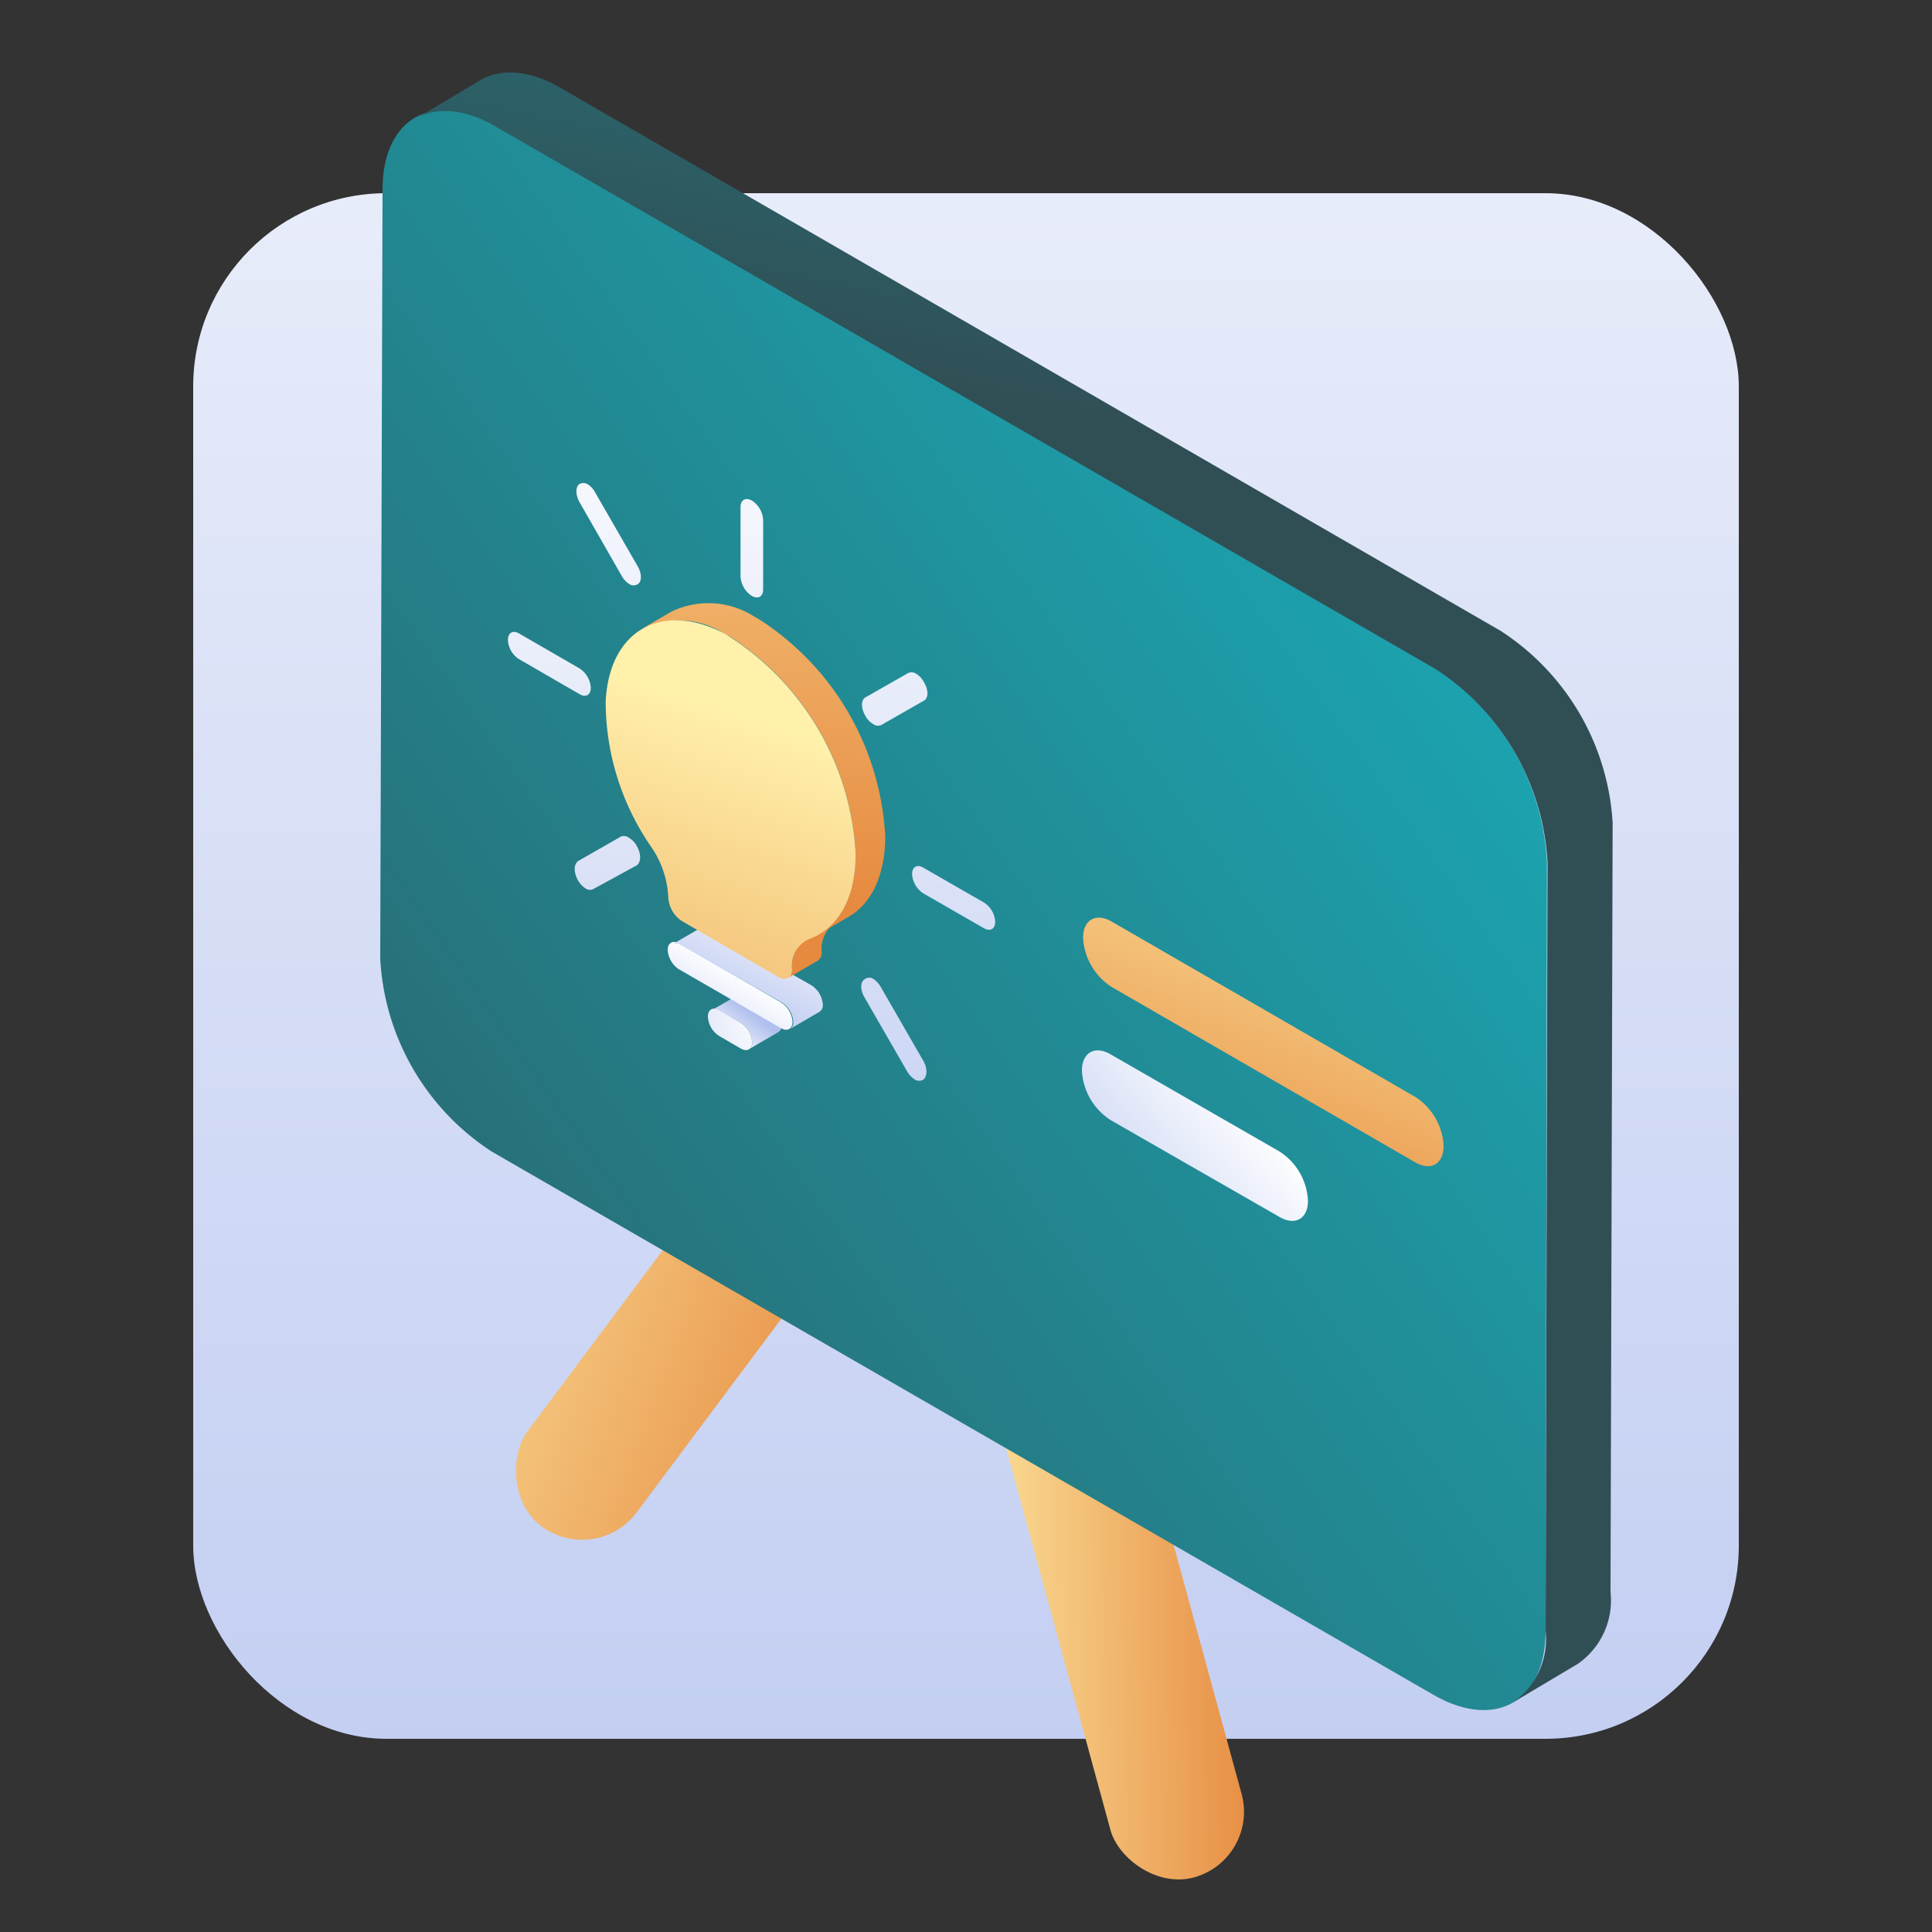 <svg id="Layer_1" data-name="Layer 1" xmlns="http://www.w3.org/2000/svg" xmlns:xlink="http://www.w3.org/1999/xlink" viewBox="0 0 100 100"><rect x="0" y="0" width="100" height="100" fill="#333333" stroke="none"/><defs><linearGradient id="linear-gradient" x1="50" y1="-41.36" x2="50" y2="130.19" gradientUnits="userSpaceOnUse"><stop offset="0" stop-color="#fff"/><stop offset="1" stop-color="#b1c0ee"/></linearGradient><linearGradient id="linear-gradient-2" x1="19.13" y1="56.11" x2="47.43" y2="66.81" gradientTransform="rotate(-36.76 39.4 63.77)" gradientUnits="userSpaceOnUse"><stop offset="0" stop-color="#fff0aa"/><stop offset="1" stop-color="#e68a3f"/></linearGradient><linearGradient id="linear-gradient-3" x1="47.86" y1="78.93" x2="65.28" y2="78.75" gradientTransform="rotate(15.28 56.796 78.86)" xlink:href="#linear-gradient-2"/><linearGradient id="linear-gradient-4" x1="74.2" y1="29.92" x2="-4.52" y2="85.55" gradientUnits="userSpaceOnUse"><stop offset="0" stop-color="#1ba4b0"/><stop offset="1" stop-color="#304f55"/></linearGradient><linearGradient id="linear-gradient-5" x1="68.8" y1="-31.47" x2="57.26" y2="22.09" xlink:href="#linear-gradient-4"/><linearGradient id="linear-gradient-6" x1="64.42" y1="56.59" x2="54.42" y2="65.2" xlink:href="#linear-gradient"/><linearGradient id="linear-gradient-7" x1="69.77" y1="51.01" x2="49.34" y2="64.63" xlink:href="#linear-gradient-2"/><linearGradient id="linear-gradient-8" x1="39.7" y1="52.7" x2="30.8" y2="55.48" xlink:href="#linear-gradient"/><linearGradient id="linear-gradient-9" x1="37.53" y1="54.22" x2="38.86" y2="52.46" xlink:href="#linear-gradient"/><linearGradient id="linear-gradient-10" x1="38.26" y1="50.27" x2="34.74" y2="56.08" xlink:href="#linear-gradient"/><linearGradient id="linear-gradient-11" x1="40.61" y1="46.3" x2="37.26" y2="53.41" xlink:href="#linear-gradient"/><linearGradient id="linear-gradient-12" x1="37.8" y1="44.06" x2="42.16" y2="49.41" xlink:href="#linear-gradient-2"/><linearGradient id="linear-gradient-13" x1="65.72" y1="8.71" x2="38.32" y2="40.43" xlink:href="#linear-gradient-2"/><linearGradient id="linear-gradient-14" x1="48.57" y1="33.46" x2="23.98" y2="50.73" xlink:href="#linear-gradient-2"/><linearGradient id="linear-gradient-15" x1="31.63" y1="17.96" x2="31.21" y2="77.08" xlink:href="#linear-gradient"/><linearGradient id="linear-gradient-16" x1="46.52" y1="18.06" x2="46.09" y2="77.19" xlink:href="#linear-gradient"/><linearGradient id="linear-gradient-17" x1="31.56" y1="17.95" x2="31.13" y2="77.08" xlink:href="#linear-gradient"/><linearGradient id="linear-gradient-18" x1="46.44" y1="18.06" x2="46.02" y2="77.19" xlink:href="#linear-gradient"/><linearGradient id="linear-gradient-19" x1="49.56" y1="18.08" x2="49.14" y2="77.21" xlink:href="#linear-gradient"/><linearGradient id="linear-gradient-20" x1="28.51" y1="17.93" x2="28.09" y2="77.06" xlink:href="#linear-gradient"/><linearGradient id="linear-gradient-21" x1="38.98" y1="18.01" x2="38.56" y2="77.14" xlink:href="#linear-gradient"/><style>.cls-3{isolation:isolate}</style></defs><path fill="none" d="M0 0h100v100H0z"/><rect x="10" y="10" width="80" height="80" rx="10" fill="url(#linear-gradient)"/><g class="cls-3"><rect x="35.88" y="44.77" width="7.04" height="38.01" rx="3.52" transform="rotate(36.76 39.402 63.771)" fill="url(#linear-gradient-2)"/><rect x="53.27" y="59.83" width="7.04" height="38.01" rx="3.52" transform="rotate(-15.28 56.815 78.845)" fill="url(#linear-gradient-3)"/><path d="M74.29 34.59a12.76 12.76 0 015.78 10L80 84.4c0 3.69-2.61 5.16-5.81 3.32L25.46 59.61a12.71 12.71 0 01-5.78-10l.12-39.8c0-3.68 2.61-5.17 5.81-3.32z" fill="url(#linear-gradient-4)"/><path d="M77.65 32.64L29 4.54c-1.61-.93-3.07-1-4.12-.4l-3.36 2c1.05-.61 2.51-.53 4.12.4l48.68 28.1a12.76 12.76 0 015.78 10L80 84.4a4 4 0 01-1.69 3.72l3.36-2a4 4 0 001.69-3.72l.11-39.8a12.72 12.72 0 00-5.82-9.96z" fill="url(#linear-gradient-5)"/></g><path d="M66.24 59.61a3.2 3.2 0 011.46 2.54c0 .93-.66 1.31-1.47.84l-8.72-5A3.24 3.24 0 0156 55.42c0-.94.67-1.32 1.48-.85z" fill="url(#linear-gradient-6)"/><path d="M73.26 56.78a3.2 3.2 0 011.46 2.53c0 .94-.66 1.32-1.47.85l-15.72-9.08a3.23 3.23 0 01-1.47-2.54c0-.93.66-1.31 1.48-.84z" fill="url(#linear-gradient-7)"/><g><path d="M38.34 52.94a1.3 1.3 0 01.59 1c0 .37-.27.52-.59.33l-1.12-.65a1.27 1.27 0 01-.58-1c0-.37.27-.52.59-.34z" fill="url(#linear-gradient-8)"/><path d="M39.87 52.05l-1.11-.64a.41.41 0 00-.41 0l-1.53.89a.41.41 0 01.41 0l1.11.64a1.3 1.3 0 01.59 1 .41.41 0 01-.17.37l1.53-.89a.41.41 0 00.17-.37 1.3 1.3 0 00-.59-1z" fill="url(#linear-gradient-9)"/><path d="M40.43 51.89a1.29 1.29 0 01.59 1c0 .36-.27.52-.59.33l-5.29-3.05a1.3 1.3 0 01-.58-1c0-.37.27-.52.59-.34z" fill="url(#linear-gradient-10)"/><path d="M42 51l-5.28-3a.41.41 0 00-.41 0l-1.53.89a.41.41 0 01.41 0l5.28 3a1.29 1.29 0 01.59 1 .41.41 0 01-.17.37l1.53-.89a.41.41 0 00.17-.37 1.3 1.3 0 00-.59-1z" fill="url(#linear-gradient-11)"/><path d="M41.67 48.68l1.53-.89a1.62 1.62 0 00-.67 1.48.51.51 0 01-.21.46l-1.53.89a.51.51 0 00.21-.46 1.59 1.59 0 01.67-1.48z" fill="url(#linear-gradient-12)"/><path d="M39.36 32.1l-.31-.18a4.4 4.4 0 00-4.3-.26l-1.53.89a4.4 4.4 0 014.3.26l.31.17a14.27 14.27 0 016.46 11.21c0 2-.73 3.47-1.89 4.15l1.53-.89c1.16-.67 1.88-2.11 1.89-4.15a14.25 14.25 0 00-6.46-11.2z" fill="url(#linear-gradient-13)"/><path d="M37.83 33a14.27 14.27 0 016.46 11.21c0 2.33-.95 3.87-2.42 4.4a1.5 1.5 0 00-.87 1.55c0 .45-.32.63-.71.41l-5-2.9a1.57 1.57 0 01-.7-1.23 5 5 0 00-.88-2.6 13.24 13.24 0 01-2.36-7.53c.18-3.69 2.9-5.22 6.19-3.5z" fill="url(#linear-gradient-14)"/><g><path d="M32.55 43.36a1.07 1.07 0 01.41.43c.23.4.23.82 0 1L30.74 46a.39.39 0 01-.41 0 1.22 1.22 0 01-.41-.43c-.23-.4-.23-.82 0-1l2.22-1.27a.42.42 0 01.41.06z" fill="url(#linear-gradient-15)"/><path d="M45.16 50.64a1.24 1.24 0 01.42.43l2.2 3.82c.23.39.23.81 0 1a.44.44 0 01-.41 0 1.27 1.27 0 01-.42-.44l-2.2-3.82c-.23-.39-.23-.81 0-.94a.39.39 0 01.41-.05z" fill="url(#linear-gradient-16)"/><path d="M30.39 25.05a1.07 1.07 0 01.41.43L33 29.3c.23.39.23.82 0 .94a.39.39 0 01-.41 0 1.14 1.14 0 01-.41-.43L30 26c-.22-.39-.22-.81 0-.95a.42.42 0 01.39 0z" fill="url(#linear-gradient-17)"/><path d="M47.43 34.88a1.15 1.15 0 01.4.44c.23.39.23.81 0 .94l-2.22 1.27a.42.42 0 01-.41-.05 1.07 1.07 0 01-.41-.43c-.23-.39-.23-.82 0-.95L47 34.84a.43.43 0 01.43.04z" fill="url(#linear-gradient-18)"/><path d="M50.92 46.71a1.25 1.25 0 01.59 1c0 .38-.26.52-.59.33l-3.13-1.8a1.28 1.28 0 01-.58-1c0-.37.26-.52.58-.33z" fill="url(#linear-gradient-19)"/><path d="M30 34.6a1.28 1.28 0 01.58 1c0 .37-.26.52-.58.33l-3.13-1.81a1.24 1.24 0 01-.58-1c0-.37.26-.52.58-.33z" fill="url(#linear-gradient-20)"/><path d="M38.92 25.91a1.28 1.28 0 01.58 1v3.6c0 .37-.26.52-.59.33a1.27 1.27 0 01-.58-1v-3.6c0-.37.27-.51.59-.33z" fill="url(#linear-gradient-21)"/></g></g></svg>